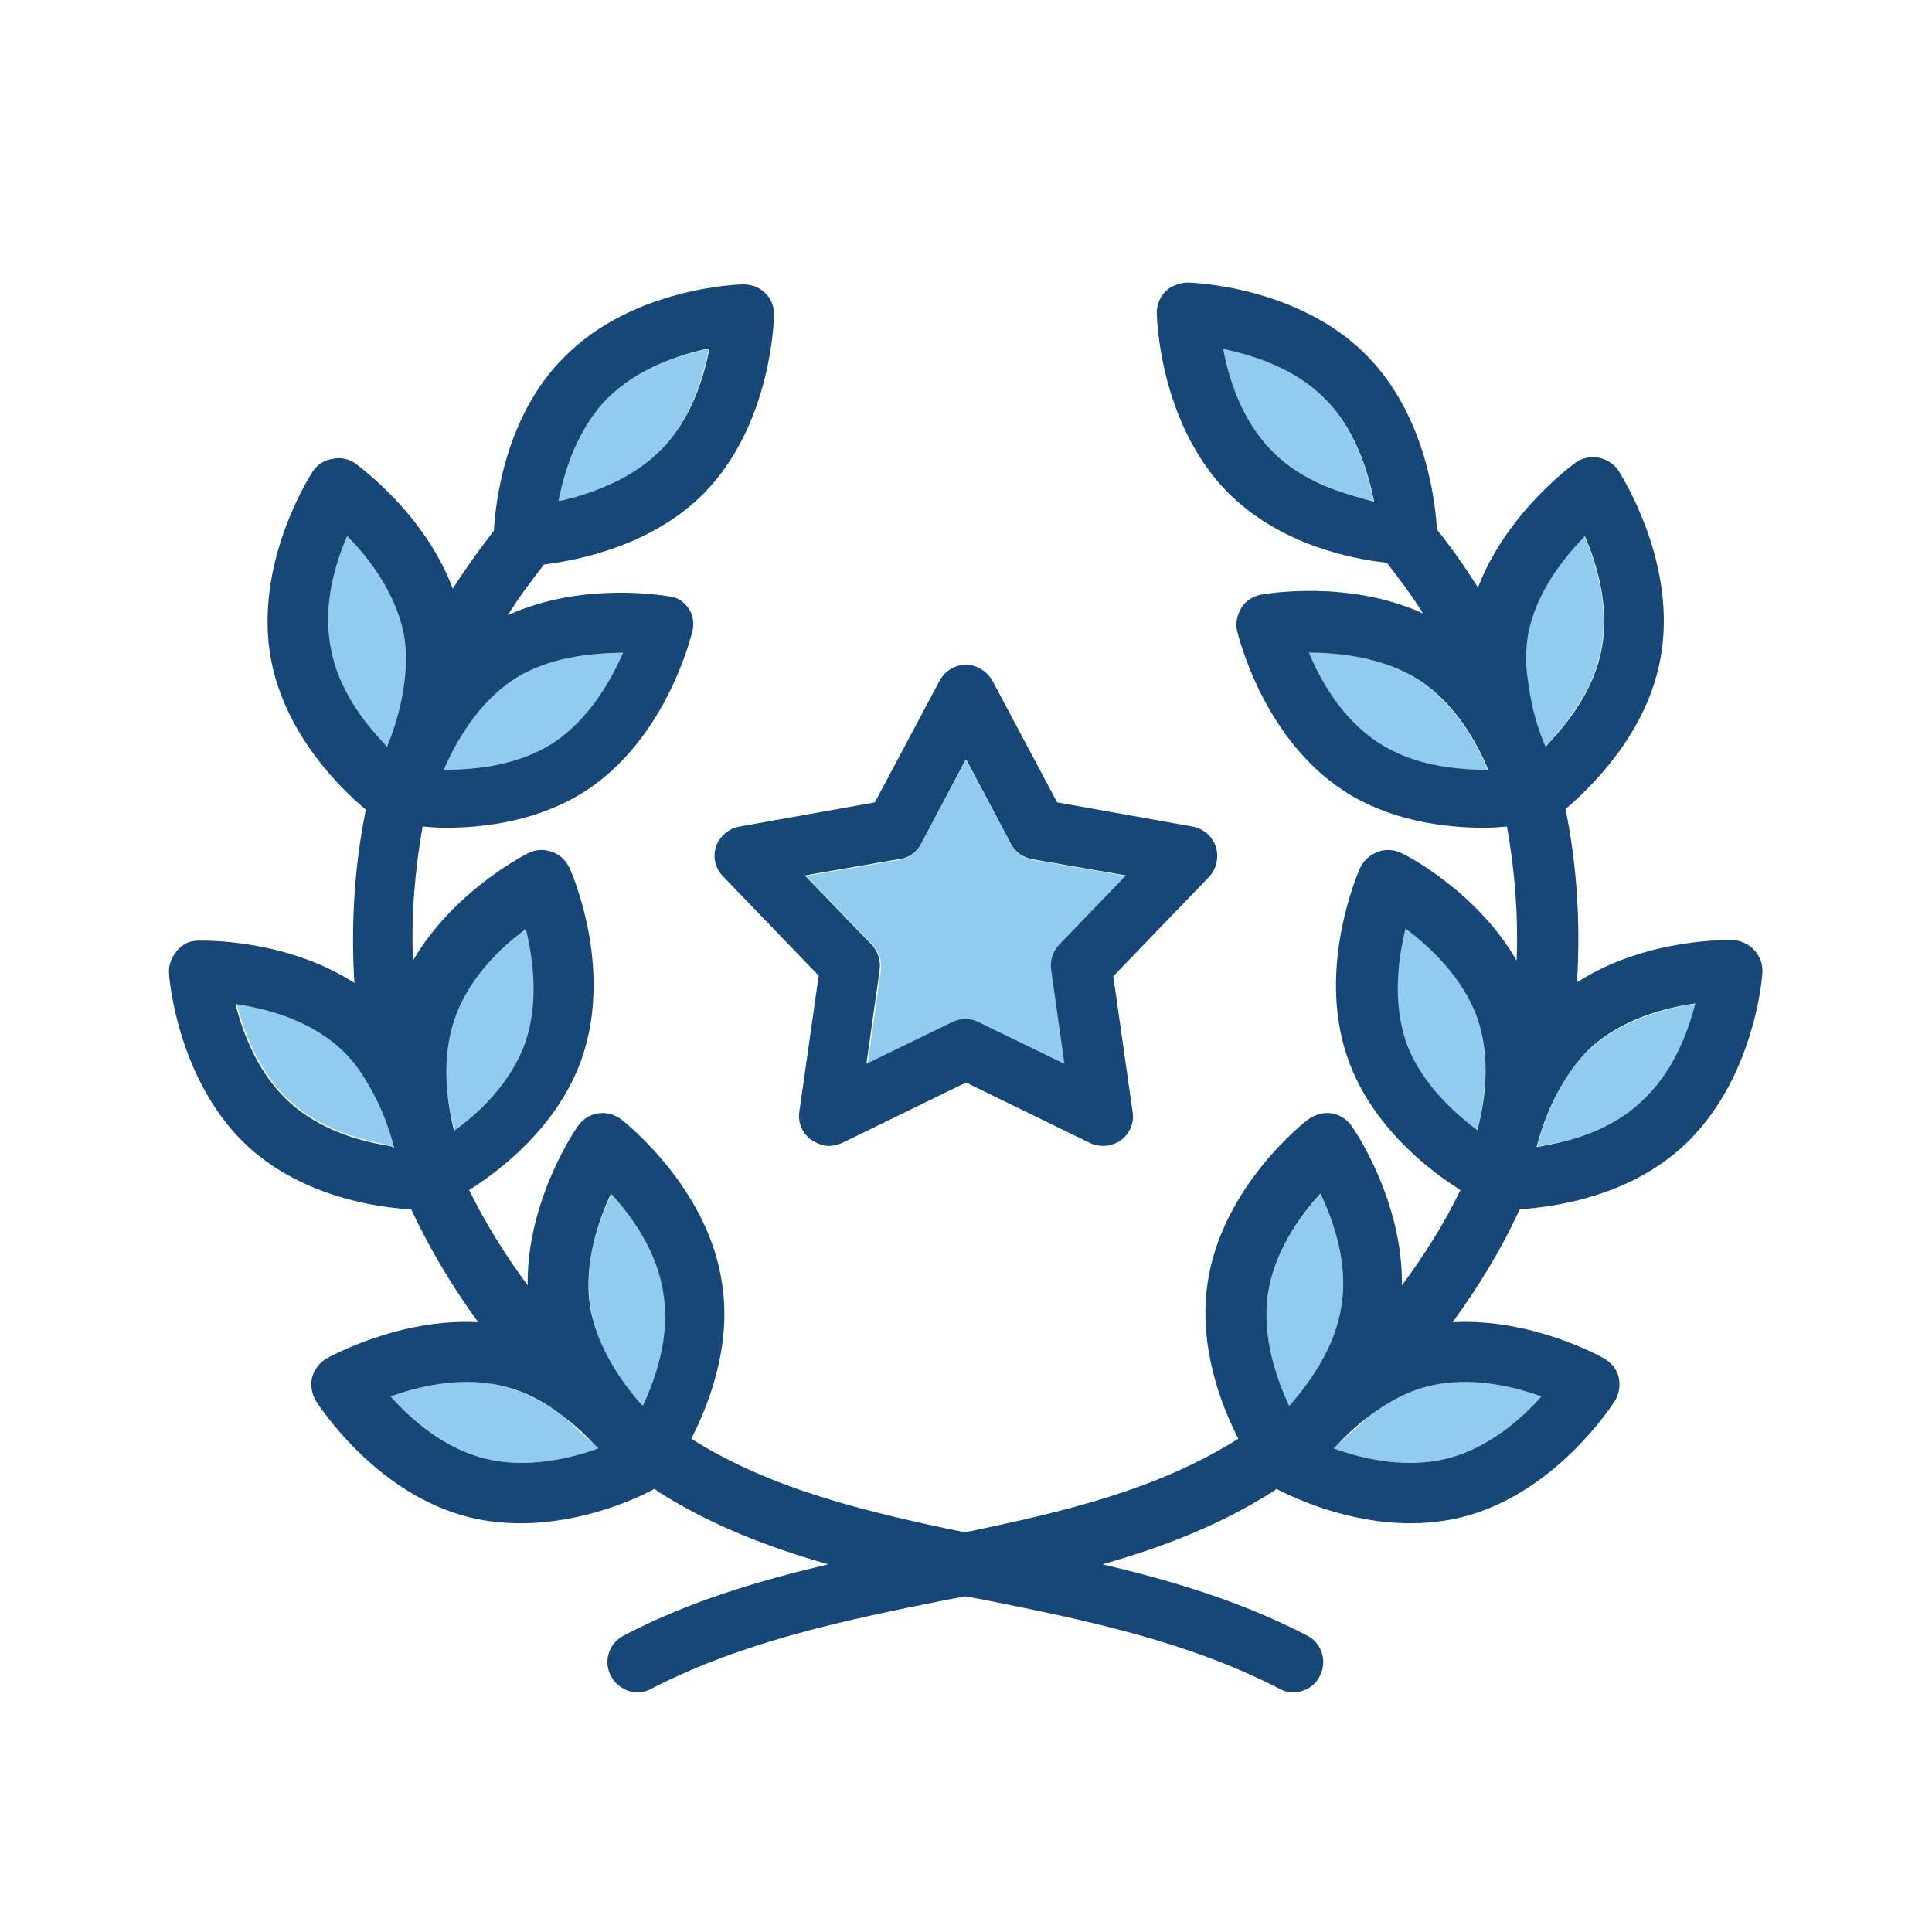 <svg viewBox="0 0 32 32" xmlns="http://www.w3.org/2000/svg" xmlns:xlink="http://www.w3.org/1999/xlink" overflow="hidden"><g id="Grid" display="none"><g id="The__Grid" display="inline"><g id="_x33_2x32_1_"><g><path d="M31.98 0.02 31.98 31.98 0.02 31.98 0.02 0.02 31.98 0.02M32 0 0 0 0 32 32 32 32 0 32 0Z" fill="#BEBEBE"/></g><line x1="0" y1="31" x2="32" y2="31" stroke="#BEBEBE" stroke-width="0.02" stroke-miterlimit="10" fill="none"/><line x1="0" y1="30" x2="32" y2="30" stroke="#BEBEBE" stroke-width="0.02" stroke-miterlimit="10" fill="none"/><line x1="0" y1="29" x2="32" y2="29" stroke="#BEBEBE" stroke-width="0.02" stroke-miterlimit="10" fill="none"/><line x1="0" y1="28" x2="32" y2="28" stroke="#BEBEBE" stroke-width="0.02" stroke-miterlimit="10" fill="none"/><line x1="0" y1="27" x2="32" y2="27" stroke="#BEBEBE" stroke-width="0.02" stroke-miterlimit="10" fill="none"/><line x1="0" y1="26" x2="32" y2="26" stroke="#BEBEBE" stroke-width="0.02" stroke-miterlimit="10" fill="none"/><line x1="0" y1="25" x2="32" y2="25" stroke="#BEBEBE" stroke-width="0.02" stroke-miterlimit="10" fill="none"/><line x1="0" y1="24" x2="32" y2="24" stroke="#BEBEBE" stroke-width="0.02" stroke-miterlimit="10" fill="none"/><line x1="0" y1="23" x2="32" y2="23" stroke="#BEBEBE" stroke-width="0.02" stroke-miterlimit="10" fill="none"/><line x1="0" y1="22" x2="32" y2="22" stroke="#BEBEBE" stroke-width="0.02" stroke-miterlimit="10" fill="none"/><line x1="0" y1="21" x2="32" y2="21" stroke="#BEBEBE" stroke-width="0.02" stroke-miterlimit="10" fill="none"/><line x1="0" y1="20" x2="32" y2="20" stroke="#BEBEBE" stroke-width="0.02" stroke-miterlimit="10" fill="none"/><line x1="0" y1="19" x2="32" y2="19" stroke="#BEBEBE" stroke-width="0.02" stroke-miterlimit="10" fill="none"/><line x1="0" y1="18" x2="32" y2="18" stroke="#BEBEBE" stroke-width="0.02" stroke-miterlimit="10" fill="none"/><line x1="0" y1="17" x2="32" y2="17" stroke="#BEBEBE" stroke-width="0.02" stroke-miterlimit="10" fill="none"/><line x1="0" y1="16" x2="32" y2="16" stroke="#BEBEBE" stroke-width="0.02" stroke-miterlimit="10" fill="none"/><line x1="0" y1="15" x2="32" y2="15" stroke="#BEBEBE" stroke-width="0.02" stroke-miterlimit="10" fill="none"/><line x1="0" y1="14" x2="32" y2="14" stroke="#BEBEBE" stroke-width="0.02" stroke-miterlimit="10" fill="none"/><line x1="0" y1="13" x2="32" y2="13" stroke="#BEBEBE" stroke-width="0.02" stroke-miterlimit="10" fill="none"/><line x1="0" y1="12" x2="32" y2="12" stroke="#BEBEBE" stroke-width="0.02" stroke-miterlimit="10" fill="none"/><line x1="0" y1="11" x2="32" y2="11" stroke="#BEBEBE" stroke-width="0.02" stroke-miterlimit="10" fill="none"/><line x1="0" y1="10" x2="32" y2="10" stroke="#BEBEBE" stroke-width="0.02" stroke-miterlimit="10" fill="none"/><line x1="0" y1="9" x2="32" y2="9" stroke="#BEBEBE" stroke-width="0.02" stroke-miterlimit="10" fill="none"/><line x1="0" y1="8" x2="32" y2="8" stroke="#BEBEBE" stroke-width="0.02" stroke-miterlimit="10" fill="none"/><line x1="0" y1="7" x2="32" y2="7" stroke="#BEBEBE" stroke-width="0.02" stroke-miterlimit="10" fill="none"/><line x1="0" y1="6" x2="32" y2="6" stroke="#BEBEBE" stroke-width="0.02" stroke-miterlimit="10" fill="none"/><line x1="0" y1="5" x2="32" y2="5" stroke="#BEBEBE" stroke-width="0.02" stroke-miterlimit="10" fill="none"/><line x1="0" y1="4" x2="32" y2="4" stroke="#BEBEBE" stroke-width="0.02" stroke-miterlimit="10" fill="none"/><line x1="0" y1="3" x2="32" y2="3" stroke="#BEBEBE" stroke-width="0.02" stroke-miterlimit="10" fill="none"/><line x1="0" y1="2" x2="32" y2="2" stroke="#BEBEBE" stroke-width="0.02" stroke-miterlimit="10" fill="none"/><line x1="0" y1="1" x2="32" y2="1" stroke="#BEBEBE" stroke-width="0.02" stroke-miterlimit="10" fill="none"/><line x1="31" y1="0" x2="31" y2="32" stroke="#BEBEBE" stroke-width="0.02" stroke-miterlimit="10" fill="none"/><line x1="30" y1="0" x2="30" y2="32" stroke="#BEBEBE" stroke-width="0.02" stroke-miterlimit="10" fill="none"/><line x1="29" y1="0" x2="29" y2="32" stroke="#BEBEBE" stroke-width="0.02" stroke-miterlimit="10" fill="none"/><line x1="28" y1="0" x2="28" y2="32" stroke="#BEBEBE" stroke-width="0.02" stroke-miterlimit="10" fill="none"/><line x1="27" y1="0" x2="27" y2="32" stroke="#BEBEBE" stroke-width="0.02" stroke-miterlimit="10" fill="none"/><line x1="26" y1="0" x2="26" y2="32" stroke="#BEBEBE" stroke-width="0.02" stroke-miterlimit="10" fill="none"/><line x1="25" y1="0" x2="25" y2="32" stroke="#BEBEBE" stroke-width="0.02" stroke-miterlimit="10" fill="none"/><line x1="24" y1="0" x2="24" y2="32" stroke="#BEBEBE" stroke-width="0.02" stroke-miterlimit="10" fill="none"/><line x1="23" y1="0" x2="23" y2="32" stroke="#BEBEBE" stroke-width="0.02" stroke-miterlimit="10" fill="none"/><line x1="22" y1="0" x2="22" y2="32" stroke="#BEBEBE" stroke-width="0.02" stroke-miterlimit="10" fill="none"/><line x1="21" y1="0" x2="21" y2="32" stroke="#BEBEBE" stroke-width="0.02" stroke-miterlimit="10" fill="none"/><line x1="20" y1="0" x2="20" y2="32" stroke="#BEBEBE" stroke-width="0.02" stroke-miterlimit="10" fill="none"/><line x1="19" y1="0" x2="19" y2="32" stroke="#BEBEBE" stroke-width="0.02" stroke-miterlimit="10" fill="none"/><line x1="18" y1="0" x2="18" y2="32" stroke="#BEBEBE" stroke-width="0.02" stroke-miterlimit="10" fill="none"/><line x1="17" y1="0" x2="17" y2="32" stroke="#BEBEBE" stroke-width="0.02" stroke-miterlimit="10" fill="none"/><line x1="16" y1="0" x2="16" y2="32" stroke="#BEBEBE" stroke-width="0.02" stroke-miterlimit="10" fill="none"/><line x1="15" y1="0" x2="15" y2="32" stroke="#BEBEBE" stroke-width="0.02" stroke-miterlimit="10" fill="none"/><line x1="14" y1="0" x2="14" y2="32" stroke="#BEBEBE" stroke-width="0.02" stroke-miterlimit="10" fill="none"/><line x1="13" y1="0" x2="13" y2="32" stroke="#BEBEBE" stroke-width="0.02" stroke-miterlimit="10" fill="none"/><line x1="12" y1="0" x2="12" y2="32" stroke="#BEBEBE" stroke-width="0.02" stroke-miterlimit="10" fill="none"/><line x1="11" y1="0" x2="11" y2="32" stroke="#BEBEBE" stroke-width="0.02" stroke-miterlimit="10" fill="none"/><line x1="10" y1="0" x2="10" y2="32" stroke="#BEBEBE" stroke-width="0.02" stroke-miterlimit="10" fill="none"/><line x1="9" y1="0" x2="9" y2="32" stroke="#BEBEBE" stroke-width="0.02" stroke-miterlimit="10" fill="none"/><line x1="8" y1="0" x2="8" y2="32" stroke="#BEBEBE" stroke-width="0.02" stroke-miterlimit="10" fill="none"/><line x1="7" y1="0" x2="7" y2="32" stroke="#BEBEBE" stroke-width="0.02" stroke-miterlimit="10" fill="none"/><line x1="6" y1="0" x2="6" y2="32" stroke="#BEBEBE" stroke-width="0.02" stroke-miterlimit="10" fill="none"/><line x1="5" y1="0" x2="5" y2="32" stroke="#BEBEBE" stroke-width="0.02" stroke-miterlimit="10" fill="none"/><line x1="4" y1="0" x2="4" y2="32" stroke="#BEBEBE" stroke-width="0.02" stroke-miterlimit="10" fill="none"/><line x1="3" y1="0" x2="3" y2="32" stroke="#BEBEBE" stroke-width="0.02" stroke-miterlimit="10" fill="none"/><line x1="2" y1="0" x2="2" y2="32" stroke="#BEBEBE" stroke-width="0.02" stroke-miterlimit="10" fill="none"/><line x1="1" y1="0" x2="1" y2="32" stroke="#BEBEBE" stroke-width="0.02" stroke-miterlimit="10" fill="none"/></g><path d="M30.27-0.02 30.27-0.02 2.01-0.02 2.01-0.02 0-0.02 0 32 1.5 32 2.05 32 29.94 32 30.3 32 32 32 32-0.02 30.27-0.02ZM2.01 29.99 2.01 2.01 29.99 2.01 29.99 29.99 2.01 29.99Z" id="Padding_1_" fill="#4372B7" opacity="0.3"/></g></g><g id="Award"><g><path d="M9.51 7.44C9.38 7.74 9.3 8.05 9.25 8.3 9.5 8.25 9.8 8.16 10.1 8.03 10.39 7.9 10.69 7.72 10.93 7.47 11.43 6.97 11.64 6.27 11.74 5.78 11.25 5.88 10.55 6.1 10.05 6.61 9.81 6.85 9.64 7.14 9.51 7.44Z" fill="#91CCEF"/><path d="M10.32 10.81C9.83 10.82 9.09 10.87 8.5 11.26 7.9 11.65 7.54 12.29 7.35 12.75 7.84 12.75 8.58 12.69 9.17 12.3 9.77 11.91 10.13 11.27 10.32 10.81Z" fill="#91CCEF"/><path d="M6.35 12.3C6.37 12.32 6.39 12.35 6.41 12.37 6.53 12.1 6.64 11.74 6.69 11.35 6.73 11.08 6.74 10.8 6.69 10.51 6.55 9.81 6.1 9.24 5.75 8.88 5.55 9.34 5.34 10.04 5.47 10.74 5.6 11.4 6.01 11.94 6.35 12.3Z" fill="#91CCEF"/><path d="M7.54 16.85C7.3 17.52 7.4 18.24 7.53 18.73 7.93 18.43 8.47 17.94 8.71 17.27 8.95 16.6 8.84 15.88 8.72 15.39 8.31 15.68 7.78 16.18 7.54 16.85Z" fill="#91CCEF"/><path d="M6.1 17.92C5.98 17.72 5.83 17.52 5.65 17.35 5.12 16.88 4.41 16.69 3.92 16.62 4.04 17.1 4.3 17.79 4.83 18.26 5.31 18.69 5.93 18.87 6.41 18.96 6.45 18.98 6.5 18.99 6.55 19 6.47 18.68 6.32 18.29 6.1 17.92Z" fill="#91CCEF"/><path d="M10.13 19.78C9.91 20.23 9.67 20.92 9.78 21.63 9.88 22.32 10.3 22.91 10.64 23.28 10.64 23.28 10.65 23.29 10.65 23.3 10.65 23.3 10.65 23.3 10.65 23.3 10.86 22.85 11.1 22.16 11 21.46 10.89 20.74 10.47 20.15 10.13 19.78Z" fill="#91CCEF"/><path d="M9.33 23.46C9.05 23.25 8.72 23.06 8.34 22.96L8.34 22.96C7.65 22.79 6.94 22.96 6.47 23.13 6.8 23.5 7.35 23.98 8.04 24.16 8.73 24.33 9.44 24.16 9.91 23.99 9.89 23.97 9.86 23.94 9.84 23.92 9.66 23.77 9.49 23.61 9.33 23.46Z" fill="#91CCEF"/><path d="M21.07 7.47C21.32 7.72 21.61 7.9 21.9 8.03 22.2 8.16 22.5 8.25 22.75 8.3 22.7 8.05 22.62 7.75 22.49 7.44 22.36 7.15 22.19 6.85 21.94 6.6 21.44 6.1 20.74 5.87 20.25 5.77 20.35 6.27 20.57 6.97 21.07 7.47 21.07 7.47 21.07 7.47 21.07 7.47Z" fill="#91CCEF"/><path d="M22.82 12.3C23.41 12.69 24.15 12.75 24.64 12.75 24.45 12.29 24.09 11.65 23.49 11.26 22.89 10.87 22.16 10.8 21.67 10.81 21.87 11.27 22.23 11.91 22.82 12.3Z" fill="#91CCEF"/><path d="M25.59 12.37C25.61 12.35 25.63 12.32 25.65 12.3 25.99 11.94 26.4 11.4 26.52 10.74 26.65 10.04 26.44 9.34 26.24 8.88 25.89 9.23 25.44 9.81 25.3 10.51 25.3 10.51 25.3 10.51 25.3 10.51 25.25 10.8 25.26 11.08 25.29 11.35 25.36 11.74 25.47 12.1 25.59 12.37Z" fill="#91CCEF"/><path d="M23.28 15.38C23.16 15.86 23.05 16.59 23.29 17.26 23.53 17.93 24.06 18.43 24.47 18.72 24.59 18.24 24.69 17.51 24.46 16.84 24.22 16.18 23.69 15.68 23.28 15.38Z" fill="#91CCEF"/><path d="M26.36 17.35 26.36 17.35C26.17 17.52 26.03 17.71 25.91 17.91 25.68 18.28 25.54 18.68 25.46 18.99 25.51 18.98 25.56 18.97 25.62 18.96 26.1 18.88 26.72 18.69 27.2 18.26 27.73 17.79 27.99 17.1 28.11 16.62 27.6 16.7 26.89 16.88 26.36 17.35Z" fill="#91CCEF"/><path d="M21.87 19.78C21.53 20.15 21.1 20.74 21 21.45 20.9 22.15 21.14 22.84 21.35 23.29 21.35 23.29 21.35 23.29 21.35 23.3 21.36 23.29 21.36 23.29 21.37 23.28 21.7 22.91 22.12 22.33 22.22 21.63 22.33 20.92 22.09 20.23 21.87 19.78Z" fill="#91CCEF"/><path d="M23.66 22.96C23.66 22.96 23.66 22.96 23.66 22.96 23.28 23.05 22.95 23.24 22.67 23.46 22.5 23.62 22.34 23.77 22.16 23.92 22.14 23.94 22.11 23.97 22.09 23.99 22.56 24.16 23.27 24.33 23.96 24.16 24.65 23.99 25.2 23.5 25.53 23.13 25.07 22.96 24.35 22.79 23.66 22.96Z" fill="#91CCEF"/><path d="M18.65 14.51 17.09 14.24C16.94 14.21 16.81 14.12 16.74 13.98L16 12.58 15.26 13.98C15.19 14.12 15.06 14.21 14.91 14.24L13.35 14.51 14.45 15.65C14.56 15.76 14.61 15.91 14.59 16.07L14.37 17.63 15.79 16.94C15.93 16.87 16.09 16.87 16.23 16.94L17.65 17.63 17.43 16.07C17.41 15.92 17.46 15.76 17.57 15.65L18.65 14.51Z" fill="#91CCEF"/></g><g><path d="M27.85 19.01C29.05 17.93 29.19 16.19 29.19 16.11 29.2 15.97 29.15 15.84 29.06 15.74 28.97 15.64 28.84 15.58 28.71 15.57 28.64 15.57 27.27 15.53 26.12 16.27 26.18 15.29 26.12 14.33 25.93 13.4 26.34 13.05 27.27 12.16 27.5 10.92 27.8 9.34 26.85 7.87 26.81 7.8 26.74 7.69 26.62 7.61 26.48 7.58 26.35 7.56 26.21 7.58 26.1 7.66 26.05 7.7 24.96 8.48 24.48 9.73 24.27 9.4 24.05 9.08 23.8 8.77 23.78 8.43 23.66 6.92 22.63 5.88 21.5 4.74 19.75 4.68 19.67 4.68 19.56 4.68 19.4 4.73 19.31 4.82 19.21 4.92 19.16 5.05 19.16 5.18 19.16 5.25 19.2 7 20.33 8.15 21.19 9.02 22.39 9.26 22.97 9.32 23.18 9.59 23.39 9.87 23.57 10.16 22.32 9.59 20.94 9.84 20.88 9.85 20.75 9.88 20.63 9.95 20.56 10.07 20.49 10.19 20.46 10.32 20.49 10.45 20.51 10.52 20.91 12.22 22.26 13.1 23.03 13.6 23.93 13.71 24.57 13.71 24.72 13.71 24.85 13.7 24.96 13.69 25.09 14.41 25.15 15.16 25.12 15.91 24.46 14.76 23.27 14.15 23.21 14.13 23.09 14.07 22.95 14.06 22.82 14.11 22.69 14.16 22.59 14.25 22.53 14.37 22.5 14.44 21.79 16.04 22.33 17.55 22.73 18.67 23.69 19.4 24.19 19.71 23.92 20.27 23.59 20.79 23.22 21.29 23.24 19.88 22.42 18.69 22.38 18.64 22.3 18.53 22.18 18.46 22.05 18.44 21.92 18.42 21.78 18.46 21.67 18.54 21.61 18.58 20.23 19.66 20 21.26L20 21.26C19.85 22.3 20.22 23.26 20.51 23.83 19.18 24.67 17.63 25.04 15.98 25.38 14.34 25.04 12.78 24.67 11.45 23.83 11.74 23.26 12.12 22.3 11.96 21.26 11.73 19.67 10.35 18.59 10.29 18.54 10.18 18.46 10.05 18.42 9.91 18.44 9.78 18.46 9.66 18.53 9.58 18.64 9.54 18.69 8.72 19.88 8.74 21.29 8.37 20.79 8.04 20.26 7.77 19.71 8.27 19.4 9.23 18.67 9.63 17.55 10.17 16.03 9.46 14.43 9.43 14.37 9.37 14.25 9.27 14.15 9.14 14.11 9.01 14.06 8.87 14.07 8.75 14.13 8.69 14.16 7.51 14.76 6.84 15.91 6.81 15.16 6.87 14.42 7 13.69 7.12 13.7 7.24 13.71 7.39 13.71 8.03 13.71 8.92 13.6 9.7 13.1 11.05 12.22 11.45 10.52 11.47 10.45 11.5 10.32 11.48 10.18 11.4 10.07 11.32 9.96 11.23 9.9 11.1 9.88 11.03 9.87 9.66 9.62 8.41 10.19 8.59 9.9 8.8 9.62 9.01 9.35 9.58 9.28 10.79 9.04 11.65 8.18 12.78 7.04 12.82 5.29 12.82 5.21 12.82 5.07 12.77 4.94 12.67 4.85 12.57 4.75 12.43 4.71 12.31 4.71 12.24 4.71 10.49 4.76 9.35 5.91 8.32 6.93 8.2 8.45 8.18 8.79 7.94 9.1 7.71 9.42 7.5 9.75 7.03 8.5 5.94 7.72 5.89 7.68 5.78 7.6 5.64 7.57 5.51 7.6 5.37 7.62 5.25 7.7 5.18 7.81 5.14 7.87 4.19 9.34 4.49 10.93 4.73 12.18 5.65 13.07 6.06 13.41 5.87 14.34 5.81 15.31 5.87 16.28 4.72 15.54 3.35 15.58 3.28 15.58 3.14 15.58 3.02 15.64 2.93 15.75 2.84 15.86 2.79 15.98 2.8 16.12 2.8 16.19 2.94 17.94 4.14 19.02 5.04 19.82 6.23 20 6.81 20.03 7.12 20.69 7.49 21.31 7.92 21.9 6.61 21.83 5.47 22.47 5.41 22.5 5.29 22.57 5.21 22.68 5.17 22.81 5.14 22.94 5.16 23.08 5.23 23.2 5.27 23.26 6.21 24.74 7.77 25.13 8.06 25.2 8.34 25.23 8.62 25.23 9.67 25.23 10.57 24.81 10.84 24.66 10.86 24.67 10.87 24.68 10.89 24.7 11.77 25.26 12.73 25.63 13.72 25.91 12.57 26.18 11.42 26.52 10.33 27.09 10.08 27.22 9.99 27.52 10.12 27.76 10.21 27.93 10.38 28.03 10.56 28.03 10.64 28.03 10.72 28.01 10.79 27.97 12.32 27.18 14.02 26.83 15.67 26.5 15.78 26.48 15.88 26.46 15.99 26.44 16.1 26.46 16.2 26.48 16.31 26.5 17.96 26.83 19.66 27.18 21.19 27.97 21.26 28.01 21.34 28.03 21.42 28.03 21.6 28.03 21.78 27.93 21.86 27.76 21.99 27.51 21.89 27.21 21.65 27.09 20.55 26.52 19.41 26.18 18.26 25.91 19.25 25.63 20.21 25.26 21.09 24.7 21.11 24.69 21.12 24.68 21.14 24.66 21.41 24.8 22.31 25.23 23.36 25.23 23.64 25.23 23.92 25.2 24.21 25.13 25.77 24.74 26.71 23.26 26.75 23.2 26.82 23.08 26.84 22.95 26.81 22.81 26.78 22.68 26.69 22.57 26.57 22.5 26.51 22.47 25.38 21.83 24.06 21.9 24.49 21.31 24.87 20.69 25.17 20.03 25.76 19.99 26.95 19.82 27.85 19.01ZM6.39 18.97C5.91 18.89 5.29 18.7 4.81 18.27 4.28 17.8 4.02 17.11 3.9 16.63 4.39 16.7 5.1 16.88 5.63 17.36 5.82 17.53 5.96 17.72 6.08 17.93 6.31 18.3 6.45 18.7 6.53 19.01 6.5 18.99 6.45 18.98 6.39 18.97ZM5.75 8.88C6.1 9.23 6.55 9.81 6.69 10.51 6.74 10.8 6.73 11.08 6.69 11.35 6.64 11.74 6.52 12.1 6.41 12.37 6.39 12.35 6.37 12.32 6.35 12.3 6.01 11.94 5.6 11.4 5.48 10.74 5.34 10.04 5.55 9.34 5.75 8.88ZM8.5 11.26C9.09 10.87 9.83 10.82 10.32 10.81 10.12 11.27 9.76 11.91 9.17 12.3 8.57 12.69 7.84 12.75 7.35 12.75 7.55 12.29 7.91 11.65 8.5 11.26ZM7.54 16.85C7.78 16.18 8.31 15.68 8.71 15.39 8.83 15.87 8.93 16.6 8.7 17.27 8.46 17.94 7.93 18.44 7.52 18.73 7.4 18.24 7.3 17.52 7.54 16.85ZM9.51 7.44C9.64 7.15 9.81 6.85 10.06 6.6 10.56 6.1 11.26 5.87 11.75 5.77 11.66 6.26 11.44 6.96 10.94 7.46 10.69 7.71 10.4 7.89 10.11 8.02 9.8 8.16 9.5 8.25 9.25 8.3 9.3 8.05 9.38 7.74 9.51 7.44ZM8.04 24.16C7.35 23.99 6.8 23.5 6.47 23.13 6.94 22.96 7.65 22.79 8.34 22.96L8.34 22.96C8.72 23.05 9.05 23.24 9.33 23.46 9.53 23.61 9.7 23.77 9.84 23.92 9.86 23.94 9.89 23.97 9.91 23.99 9.44 24.16 8.72 24.33 8.04 24.16ZM10.65 23.28C10.65 23.28 10.65 23.28 10.65 23.28 10.64 23.28 10.64 23.27 10.63 23.27 10.3 22.9 9.88 22.31 9.77 21.62 9.67 20.92 9.91 20.22 10.12 19.77 10.46 20.14 10.89 20.73 10.99 21.44 11.1 22.14 10.86 22.83 10.65 23.28ZM23.66 22.96C24.35 22.79 25.06 22.96 25.53 23.13 25.2 23.5 24.65 23.99 23.96 24.16 23.27 24.33 22.56 24.16 22.09 23.99 22.11 23.97 22.14 23.94 22.16 23.92 22.3 23.77 22.47 23.61 22.67 23.46 22.96 23.24 23.29 23.05 23.66 22.96 23.66 22.96 23.66 22.96 23.66 22.96ZM22.22 21.62C22.12 22.31 21.7 22.89 21.37 23.27 21.36 23.28 21.36 23.28 21.35 23.29 21.35 23.29 21.35 23.29 21.35 23.28 21.14 22.83 20.9 22.14 21 21.44 21.1 20.74 21.53 20.14 21.87 19.77 22.09 20.23 22.33 20.92 22.22 21.62ZM23.28 15.38C23.68 15.68 24.22 16.18 24.46 16.84 24.7 17.51 24.6 18.23 24.47 18.72 24.07 18.42 23.53 17.93 23.29 17.26 23.06 16.59 23.16 15.87 23.28 15.38ZM23.5 11.26C24.1 11.65 24.46 12.29 24.65 12.75 24.15 12.75 23.42 12.69 22.83 12.3 22.23 11.91 21.87 11.27 21.68 10.81 22.17 10.81 22.9 10.88 23.5 11.26ZM25.31 10.51C25.31 10.51 25.31 10.51 25.31 10.51 25.44 9.81 25.9 9.24 26.25 8.88 26.45 9.34 26.66 10.04 26.53 10.74 26.41 11.4 26 11.94 25.66 12.3 25.64 12.32 25.62 12.35 25.6 12.37 25.48 12.1 25.37 11.74 25.32 11.35 25.27 11.08 25.26 10.8 25.31 10.51ZM25.61 18.97C25.56 18.98 25.5 18.99 25.45 19 25.53 18.69 25.67 18.29 25.9 17.92 26.02 17.72 26.17 17.52 26.35 17.35L26.35 17.35C26.88 16.87 27.59 16.69 28.08 16.62 27.96 17.1 27.7 17.79 27.17 18.26 26.7 18.7 26.09 18.88 25.61 18.97ZM21.9 8.03C21.61 7.9 21.31 7.72 21.07 7.47 21.07 7.47 21.07 7.47 21.07 7.47 20.57 6.97 20.35 6.27 20.26 5.78 20.75 5.88 21.45 6.1 21.95 6.61 22.2 6.86 22.37 7.15 22.5 7.45 22.63 7.75 22.71 8.06 22.76 8.31 22.5 8.24 22.2 8.16 21.9 8.03Z" fill="#164777"/><path d="M11.86 14.02C11.8 14.2 11.85 14.39 11.98 14.52L13.56 16.16 13.24 18.41C13.21 18.59 13.29 18.78 13.44 18.88 13.53 18.94 13.63 18.98 13.73 18.98 13.8 18.98 13.88 18.96 13.95 18.93L16 17.93 18.05 18.93C18.22 19.01 18.41 18.99 18.56 18.89 18.71 18.78 18.79 18.6 18.76 18.42L18.44 16.17 20.02 14.53C20.15 14.4 20.19 14.2 20.14 14.03 20.08 13.85 19.93 13.72 19.75 13.69L17.51 13.29 16.44 11.28C16.35 11.12 16.18 11.01 16 11.01 15.82 11.01 15.65 11.11 15.56 11.28L14.49 13.29 12.25 13.69C12.07 13.72 11.92 13.85 11.86 14.02ZM15.26 13.97 16 12.57 16.74 13.97C16.81 14.11 16.94 14.2 17.09 14.23L18.65 14.5 17.55 15.64C17.44 15.75 17.39 15.9 17.41 16.06L17.63 17.62 16.21 16.93C16.07 16.86 15.91 16.86 15.77 16.93L14.35 17.62 14.57 16.06C14.59 15.91 14.54 15.75 14.43 15.64L13.33 14.5 14.89 14.23C15.06 14.21 15.19 14.11 15.26 13.97Z" fill="#164777"/></g></g></svg>